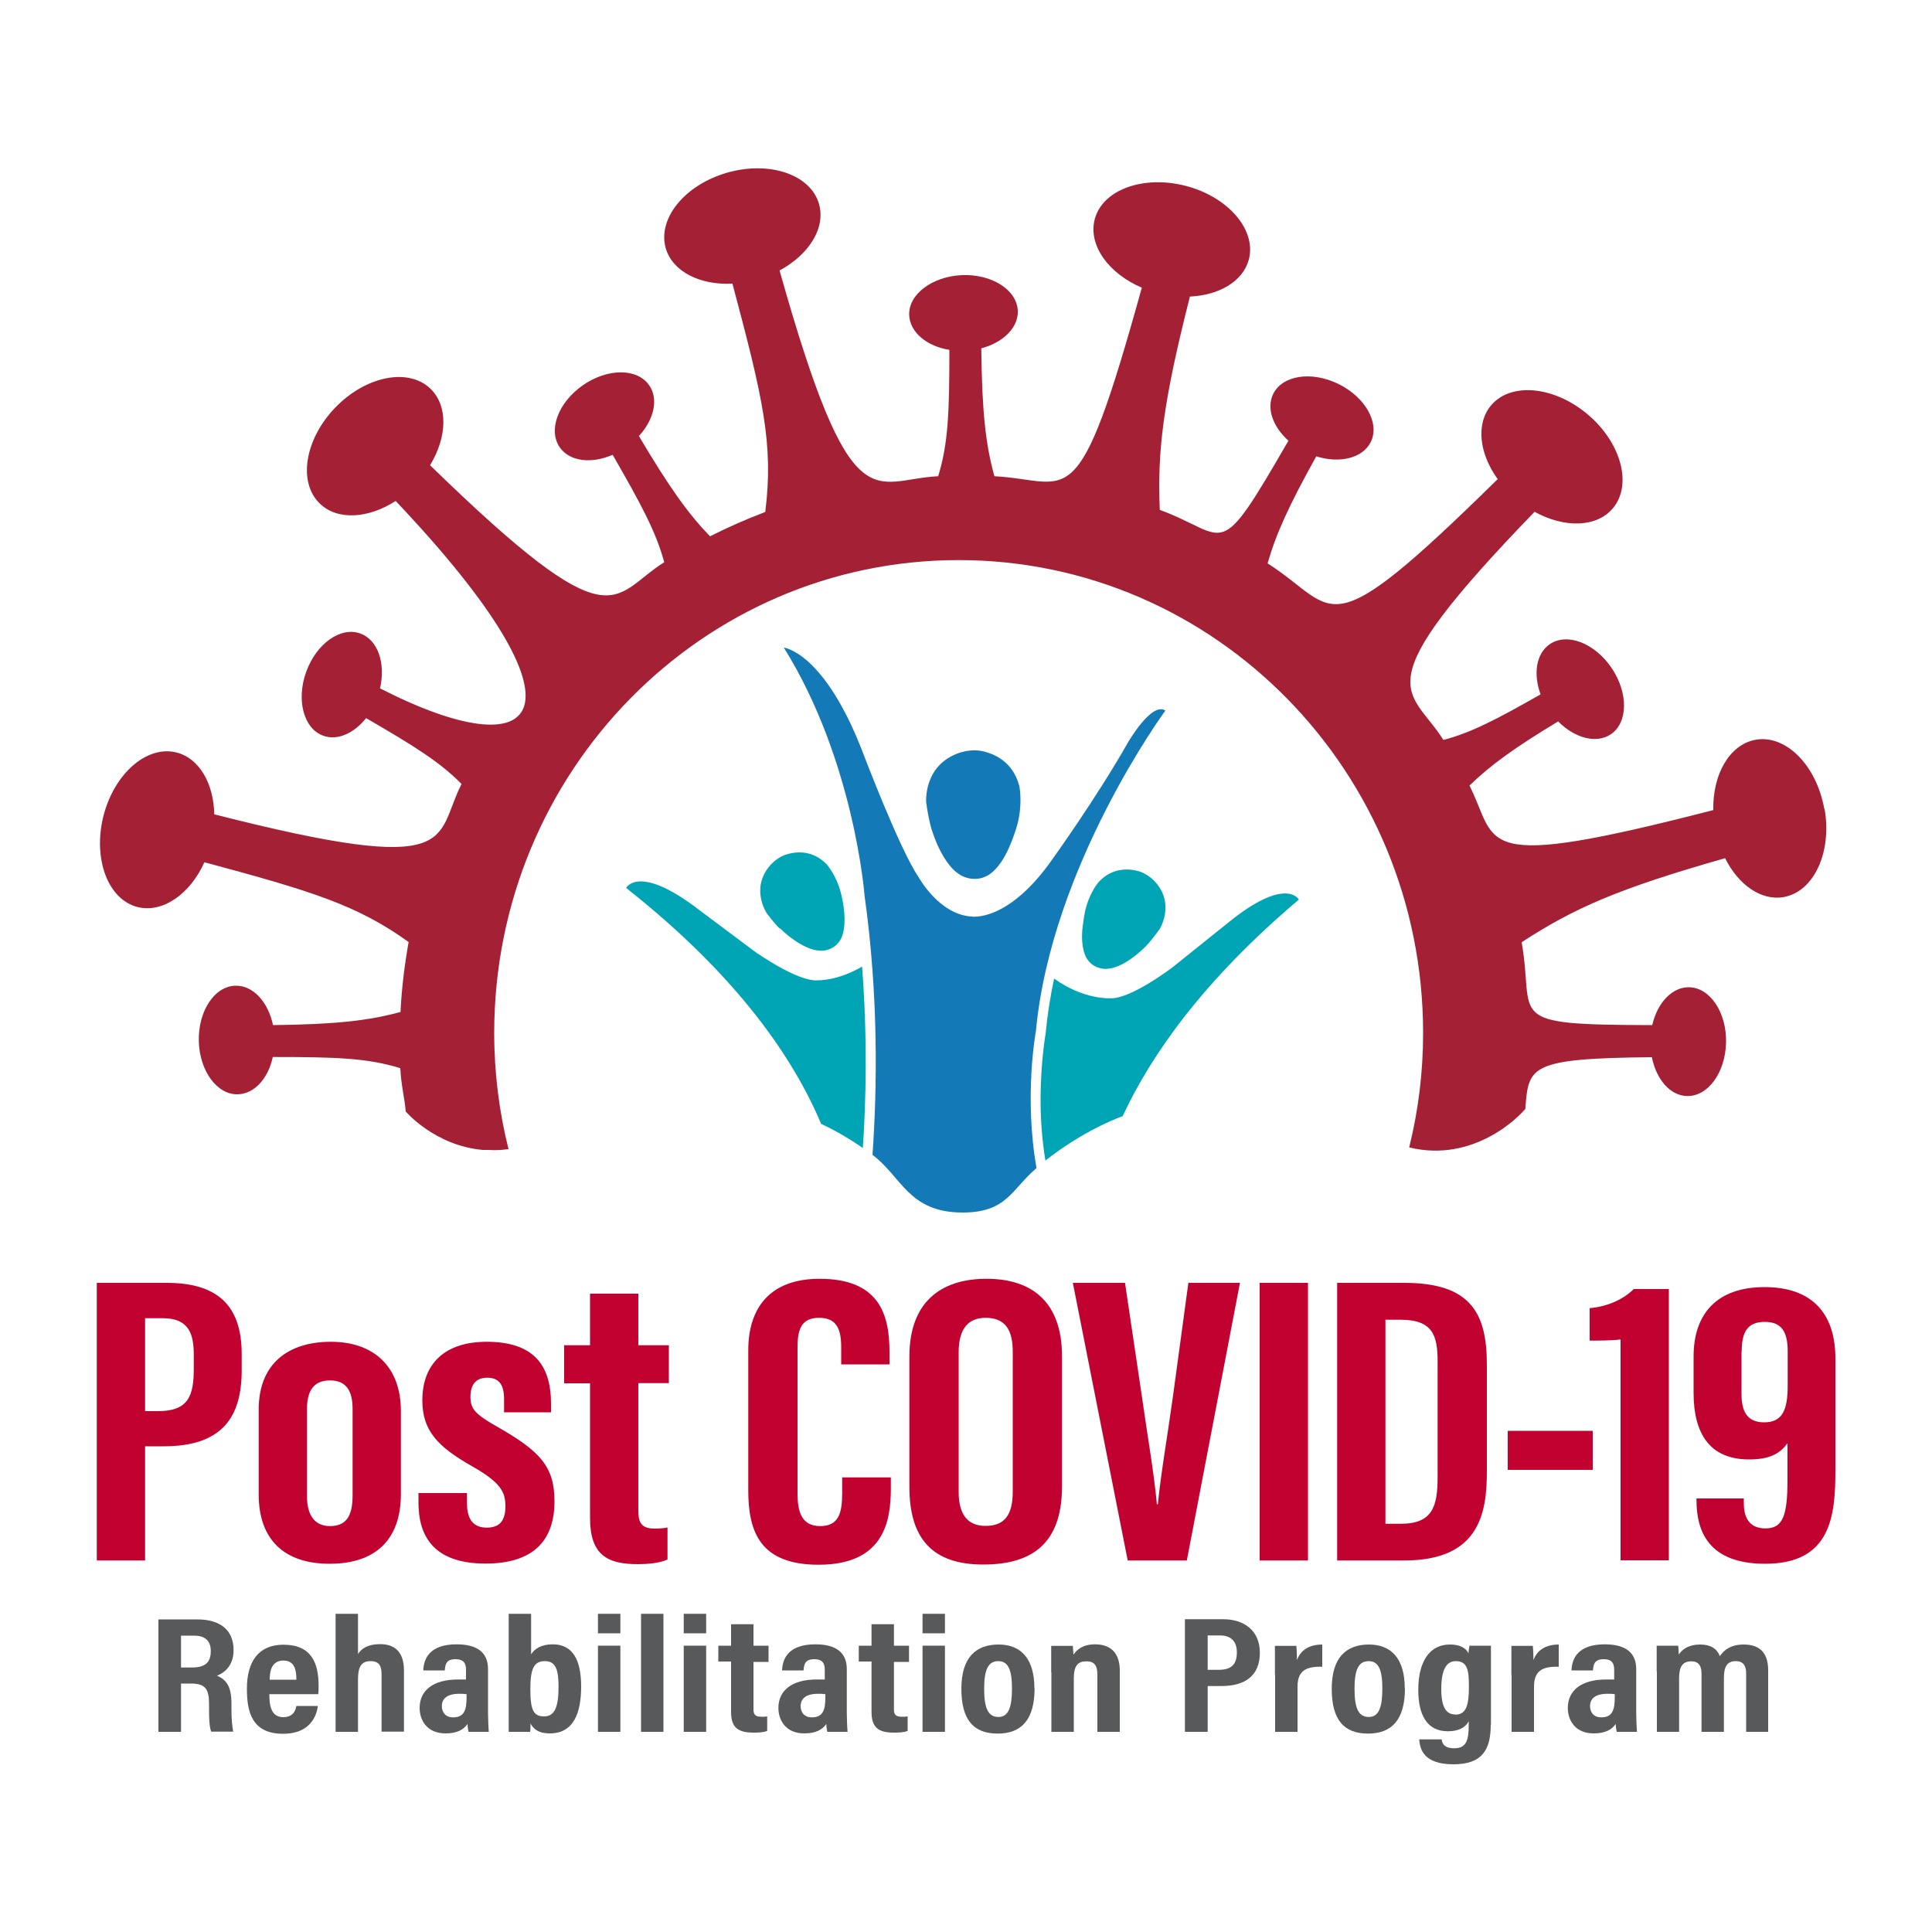<?xml version="1.0" encoding="UTF-8"?><svg id="Layer_1" xmlns="http://www.w3.org/2000/svg" viewBox="0 0 100 100"><defs><style>.cls-1{fill:#00a5b5;}.cls-2{fill:#c10230;}.cls-3{fill:#1479b7;}.cls-4{fill:#a32035;}.cls-5{fill:#58595b;}</style></defs><path class="cls-3" d="m48.17,42.75c.05.2.45,1.58,1.24,2.32.14.12.27.21.39.27.08.04.74.37,1.43-.09.44-.32.77-.85,1.01-1.41,0,0,0,0,0,0,.03-.07.06-.14.09-.21.15-.37.25-.68.33-.96.26-.99.13-1.8.11-1.93,0-.04-.01-.07-.02-.09-.34-1.25-1.32-1.65-1.94-1.78-.44-.08-.84,0-1.11.08-1.93.63-1.76,2.58-1.76,2.58.06.46.14.86.23,1.22Z"/><path class="cls-1" d="m40.35,48.03c.12.12.96.94,1.82,1.14.14.03.27.04.39.04.07,0,.68-.04.98-.64.18-.4.2-.91.15-1.41,0,0,0,0,0,0,0-.06-.02-.12-.02-.18-.04-.32-.1-.59-.16-.81-.21-.81-.64-1.33-.7-1.41-.02-.03-.04-.04-.05-.05-.75-.75-1.61-.63-2.1-.47-.34.12-.6.34-.76.51-1.11,1.22-.2,2.54-.2,2.54.23.3.44.56.65.77Z"/><path class="cls-1" d="m58.96,45.1c-.49-.14-1.36-.23-2.08.54,0,0-.02.03-.05.06-.07.08-.47.62-.66,1.43-.05.23-.09.5-.13.82,0,.06-.01.12-.02.18,0,0,0,0,0,0-.04.5,0,1.01.19,1.41.32.6.93.61,1,.61.11,0,.24-.02.39-.05.85-.23,1.66-1.07,1.78-1.2.2-.22.41-.49.63-.79,0,0,.87-1.35-.28-2.53-.16-.16-.43-.37-.77-.48Z"/><path class="cls-3" d="m45.15,59.77c1.53,1.13,1.86,2.99,4.68,2.99,2.3,0,2.53-1.21,3.82-2.3-.66-3.74-.03-7.1-.03-7.1.8-8.56,6.7-16.58,6.7-16.58-.71-.48-1.93,1.64-1.93,1.64-1.66,2.92-3.91,6.04-3.91,6.04-2.3,3.3-4.19,2.98-4.19,2.98-1.69-.1-2.75-2.05-2.75-2.05-.96-1.39-2.86-6.39-2.86-6.39-2.01-5.27-4.11-5.48-4.11-5.48,3.65,5.85,4.18,12.84,4.18,12.84.73,5.22.65,10,.41,13.42Z"/><path class="cls-1" d="m58.11,57.77c1.48-3.19,4.2-7.05,9.12-11.21,0,0-.67-1.25-3.7,1.23l-2.83,2.27s-2.19,1.67-3.23,1.61c0,0-1.37.09-2.91-1.02-.19.9-.34,1.83-.43,2.76v.02s0,.02,0,.02c0,.01-.27,1.47-.27,3.49,0,.89.06,1.98.25,3.13,1.7-1.33,3.22-2.01,4-2.3Z"/><path class="cls-1" d="m42.52,58.18c.6.28,1.33.68,2.14,1.24.16-2.35.25-5.65-.04-9.39-1.25.74-2.28.71-2.28.71-1.05.1-3.29-1.5-3.29-1.5l-2.9-2.17c-3.11-2.38-3.74-1.11-3.74-1.11,5.8,4.58,8.68,8.85,10.1,12.23Z"/><path class="cls-4" d="m94.42,41.85c-.4-2.24-1.99-3.84-3.55-3.56-1.34.24-2.23,1.78-2.19,3.64-12.53,3.23-11.09,1.77-12.62-1.27,1.07-1.04,2.32-1.95,4.59-3.32.85.86,1.97,1.17,2.72.67.9-.6.92-2.14.05-3.43-.87-1.29-2.3-1.85-3.2-1.24-.71.48-.87,1.54-.48,2.6-2.25,1.28-3.58,1.98-5.03,2.36-1.73-2.75-4.29-2.5,4.72-11.81,1.54.85,3.21.82,4.05-.18,1.02-1.21.44-3.39-1.3-4.86-1.74-1.47-3.98-1.68-5-.47-.8.95-.62,2.49.34,3.82-9.14,8.98-8.2,6.72-11.91,4.36.43-1.51,1.1-2.99,2.52-5.54,1.21.38,2.4.1,2.82-.74.48-.97-.27-2.31-1.66-3-1.4-.69-2.91-.46-3.39.51-.36.74-.02,1.7.79,2.42-3.74,6.47-3.05,4.91-6.66,3.58-.13-3.07.17-5.57,1.56-11.04,1.52-.07,2.75-.79,3.05-1.92.4-1.53-1.07-3.24-3.27-3.81-2.21-.57-4.32.21-4.71,1.74-.34,1.33.71,2.79,2.44,3.53-3.37,12.17-3.66,9.96-7.63,9.76-.46-1.67-.64-3.33-.68-6.62,1.13-.3,1.93-1.07,1.89-1.95-.05-1.08-1.34-1.9-2.89-1.84-1.55.07-2.78,1-2.73,2.08.04.88.91,1.6,2.08,1.79,0,3.22-.06,4.85-.58,6.54-3.4.16-4.47,2.66-8.21-10.65,1.52-.82,2.4-2.2,2.04-3.45-.44-1.52-2.57-2.24-4.76-1.61-2.19.63-3.61,2.38-3.17,3.91.35,1.21,1.78,1.92,3.45,1.83,1.58,5.92,2.14,8.31,1.7,11.82-.98.37-1.93.79-2.86,1.26-1.12-1.16-2.1-2.52-3.68-5.19.78-.85,1.03-1.92.53-2.63-.62-.89-2.15-.89-3.43,0-1.28.89-1.81,2.32-1.2,3.21.51.74,1.64.87,2.74.39,1.48,2.57,2.25,4,2.67,5.56-2.79,1.76-2.5,4.35-12.12-5.02.89-1.46.94-3.07.02-3.96-1.14-1.1-3.35-.66-4.93.98-1.58,1.64-1.94,3.87-.79,4.97.91.88,2.51.77,3.92-.14,10.53,11.12,7.48,13.94-.81,9.7.3-1.3-.11-2.51-1.02-2.84-1.02-.37-2.27.52-2.8,1.98-.53,1.46-.13,2.95.88,3.31.74.27,1.6-.13,2.22-.91,2.48,1.44,3.82,2.27,4.94,3.41-1.45,2.83.08,4.85-12.8,1.57-.03-1.59-.77-2.9-1.95-3.2-1.54-.39-3.23,1.09-3.79,3.3-.55,2.21.24,4.32,1.78,4.7,1.3.32,2.71-.68,3.45-2.32,5.55,1.49,7.92,2.22,10.57,4.13-.21,1.18-.36,2.39-.42,3.62-1.66.45-3.33.64-6.6.68-.25-1.2-1.03-2.06-1.94-2.04-1.08.02-1.93,1.3-1.9,2.85.03,1.55.94,2.8,2.02,2.77.86-.02,1.57-.82,1.81-1.93,3.26,0,4.9.05,6.6.58.04.87.23,1.59.28,2.24,0,0,1.5,1.77,3.99,1.99.03,0,.05,0,.08,0,.07,0,.13,0,.2,0,.08,0,.16.01.25.01.03,0,.07,0,.11,0,.22,0,.45-.02.69-.05-.48-1.92-.74-3.94-.74-6.01,0-13.52,10.76-24.48,24.04-24.48s24.04,10.96,24.04,24.48c0,2.04-.25,4.02-.72,5.92,1.68.41,3.11,0,4.15-.55.02-.01.04-.02.06-.03.18-.1.35-.2.5-.3.07-.04.14-.09.2-.14.17-.12.33-.24.46-.35.02-.02.05-.04.07-.06.37-.32.57-.56.57-.56.17-2.19.16-2.62,6.55-2.68.23,1.15.95,2,1.83,2.01,1.08.02,1.98-1.22,2.01-2.78.03-1.55-.83-2.83-1.91-2.85-.88-.02-1.65.81-1.91,1.96-7.81-.02-6.06-.31-6.76-4.29,2.72-1.77,4.98-2.77,10.53-4.35.69,1.38,1.87,2.22,3.04,2.01,1.56-.28,2.5-2.32,2.11-4.56Z"/><g><path class="cls-2" d="m5,66.4h3.62c2.58,0,3.89,1.12,3.89,3.68v.84c0,2.37-.95,3.94-4.03,3.94h-.97v5.91h-2.5v-14.37Zm2.5,6.64h.68c1.58,0,1.85-.8,1.85-2.21v-.69c0-1.05-.22-1.91-1.6-1.91h-.92v4.82Z"/><path class="cls-2" d="m20.75,73.05v4.28c0,2.39-1.34,3.61-3.69,3.61s-3.67-1.25-3.67-3.59v-4.39c0-2.41,1.56-3.51,3.74-3.51s3.62,1.25,3.62,3.59Zm-4.86-.13v4.52c0,.88.32,1.55,1.19,1.55s1.17-.56,1.17-1.59v-4.47c0-.86-.27-1.48-1.17-1.48-.83,0-1.19.52-1.19,1.48Z"/><path class="cls-2" d="m24.17,77.28v.52c0,.69.22,1.27,1.02,1.27.68,0,.97-.37.97-1.1s-.22-1.23-1.75-2.09c-1.73-.99-2.55-1.81-2.55-3.4,0-1.87,1.14-3.03,3.33-3.03,2.38,0,3.33,1.16,3.33,3.2v.45h-2.43v-.69c0-.77-.29-1.1-.87-1.1-.63,0-.87.41-.87.99,0,.62.24.9,1.39,1.55,2.19,1.25,2.96,2.04,2.96,3.85,0,2.13-1.19,3.23-3.57,3.23-2.82,0-3.47-1.57-3.47-3.16v-.49h2.53Z"/><path class="cls-2" d="m29.2,69.63h1.34v-2.67h2.5v2.67h1.58v1.96h-1.58v6.58c0,.52.07.95.83.95.22,0,.56-.02.68-.06v1.66c-.41.19-1.04.24-1.53.24-1.56,0-2.48-.45-2.48-2.39v-6.97h-1.34v-1.96Z"/><path class="cls-2" d="m46.11,76.47v.56c0,1.66-.32,3.96-3.74,3.96-3.01,0-3.64-1.68-3.64-3.85v-7.25c0-2.21,1.14-3.7,3.69-3.7,3.04,0,3.62,1.78,3.62,3.78v.65h-2.5v-.9c0-.97-.27-1.51-1.14-1.51s-1.12.52-1.12,1.51v7.59c0,.95.22,1.68,1.17,1.68s1.14-.65,1.14-1.7v-.82h2.53Z"/><path class="cls-2" d="m54.97,70.21v6.71c0,2.75-1.31,4.06-4.08,4.06-2.62,0-3.82-1.33-3.82-4.02v-6.75c0-2.75,1.56-4.02,3.99-4.02s3.91,1.27,3.91,4.02Zm-5.35-.22v7.23c0,1.2.49,1.76,1.39,1.76.97,0,1.41-.54,1.41-1.78v-7.23c0-1.14-.39-1.76-1.41-1.76-.9,0-1.39.58-1.39,1.78Z"/><path class="cls-2" d="m58.23,66.4l.87,5.85c.27,1.94.63,3.96.78,5.61h.05c.15-1.55.51-3.61.78-5.57l.8-5.89h2.67l-2.75,14.37h-3.06l-2.84-14.37h2.7Z"/><path class="cls-2" d="m67.7,66.4v14.37h-2.5v-14.37h2.5Z"/><path class="cls-2" d="m69.21,66.4h3.47c3.45,0,4.28,1.57,4.28,4.24v5.53c0,2.19-.41,4.6-4.28,4.6h-3.47v-14.37Zm2.5,12.47h.8c1.65,0,1.9-.92,1.9-2.41v-6c0-1.31-.24-2.15-1.9-2.15h-.8v10.56Z"/><path class="cls-2" d="m82.44,74.06v2.02h-4.4v-2.02h4.4Z"/><path class="cls-2" d="m83.88,80.77v-11.44c-.44.06-1.24.06-1.6.06v-1.68c1.02-.09,1.82-.52,2.28-.99h1.82v14.04h-2.5Z"/><path class="cls-2" d="m90.26,77.56v.24c0,.8.32,1.31,1.12,1.31.9,0,1.14-.65,1.14-2.52v-1.89c-.39.54-.92.84-1.99.84-2.04,0-2.87-1.35-2.87-3.44v-1.89c0-2.24,1.24-3.59,3.67-3.59s3.67,1.33,3.67,3.7v5.78c0,2.39-.24,4.84-3.64,4.84-2.94,0-3.55-1.7-3.55-3.29v-.09h2.45Zm-.12-7.61v2.21c0,.86.27,1.46,1.17,1.46.97,0,1.22-.67,1.22-1.91v-1.76c0-.99-.29-1.53-1.19-1.53s-1.19.54-1.19,1.53Z"/></g><g><path class="cls-5" d="m9.37,87.15v2.49h-1.17v-5.82h2.01c1.2,0,1.88.56,1.88,1.59,0,.84-.52,1.2-.86,1.32.51.22.75.59.75,1.45v.23c0,.66.04.91.09,1.22h-1.14c-.1-.27-.11-.73-.11-1.23v-.21c0-.78-.2-1.05-.95-1.05h-.51Zm0-.84h.55c.71,0,.99-.27.99-.85,0-.51-.27-.8-.87-.8h-.67v1.65Z"/><path class="cls-5" d="m13.94,87.68c0,.57.08,1.2.72,1.2.58,0,.65-.44.68-.58h1.11c-.02.14-.14,1.44-1.8,1.44s-1.87-1.21-1.87-2.34c0-1.41.61-2.27,1.89-2.27,1.46,0,1.82.96,1.82,2.12,0,.15,0,.36-.02.44h-2.53Zm1.4-.74c0-.44-.06-.99-.67-.99-.67,0-.71.66-.71.99h1.38Z"/><path class="cls-5" d="m18.53,83.53v2.08c.18-.28.51-.51,1.14-.51.83,0,1.24.47,1.24,1.38v3.15h-1.16v-2.94c0-.43-.09-.71-.58-.71s-.64.34-.64.94v2.72h-1.16v-6.11h1.16Z"/><path class="cls-5" d="m25.26,88.67c0,.22.02.77.04.97h-1.05c-.02-.09-.05-.28-.05-.41-.19.28-.52.49-1.14.49-.96,0-1.34-.68-1.34-1.32,0-.91.71-1.47,1.98-1.47.17,0,.3,0,.42,0v-.48c0-.26-.04-.57-.54-.57s-.53.28-.56.58h-1.11c.02-.65.37-1.35,1.72-1.35,1.08,0,1.63.43,1.63,1.28v2.27Zm-1.11-.98c-.13-.02-.22-.02-.38-.02-.66,0-.9.28-.9.64,0,.27.15.58.58.58.59,0,.7-.4.7-1.05v-.15Z"/><path class="cls-5" d="m26.33,83.53h1.16v2.1c.17-.28.51-.52,1.12-.52,1.03,0,1.47.8,1.47,2.18s-.39,2.43-1.62,2.43c-.65,0-.87-.28-1-.51,0,.1,0,.3-.02.43h-1.11c0-.29,0-.8,0-1.26v-4.85Zm1.88,2.45c-.56,0-.76.36-.76,1.45s.17,1.41.71,1.41.75-.46.75-1.54c0-.86-.14-1.32-.7-1.32Z"/><path class="cls-5" d="m30.95,85.18h1.16v4.46h-1.16v-4.46Zm0-.64v-1.01h1.16v1.01h-1.16Z"/><path class="cls-5" d="m33.18,89.64v-6.11h1.16v6.11h-1.16Z"/><path class="cls-5" d="m35.39,85.18h1.16v4.46h-1.16v-4.46Zm0-.64v-1.01h1.16v1.01h-1.16Z"/><path class="cls-5" d="m37.18,85.18h.66v-1.11h1.16v1.11h.78v.84h-.78v2.44c0,.26.06.4.42.4.12,0,.19,0,.29-.02v.75c-.21.09-.53.09-.71.09-.81,0-1.16-.27-1.16-1.07v-2.61h-.66v-.84Z"/><path class="cls-5" d="m43.83,88.67c0,.22.02.77.04.97h-1.05c-.02-.09-.05-.28-.05-.41-.19.28-.52.49-1.14.49-.96,0-1.34-.68-1.34-1.32,0-.91.71-1.47,1.98-1.47.17,0,.3,0,.42,0v-.48c0-.26-.04-.57-.54-.57s-.53.28-.56.58h-1.11c.02-.65.37-1.35,1.72-1.35,1.08,0,1.63.43,1.63,1.28v2.27Zm-1.11-.98c-.13-.02-.22-.02-.38-.02-.66,0-.9.28-.9.64,0,.27.15.58.58.58.59,0,.7-.4.7-1.05v-.15Z"/><path class="cls-5" d="m44.45,85.18h.66v-1.11h1.16v1.11h.78v.84h-.78v2.44c0,.26.06.4.42.4.12,0,.19,0,.29-.02v.75c-.21.09-.53.09-.71.09-.81,0-1.16-.27-1.16-1.07v-2.61h-.66v-.84Z"/><path class="cls-5" d="m47.75,85.18h1.16v4.46h-1.16v-4.46Zm0-.64v-1.01h1.16v1.01h-1.16Z"/><path class="cls-5" d="m53.55,87.38c0,1.62-.67,2.35-1.91,2.35s-1.88-.7-1.88-2.32.75-2.29,1.93-2.29,1.85.77,1.85,2.26Zm-2.61.02c0,.95.17,1.47.74,1.47.52,0,.7-.51.7-1.46s-.18-1.43-.71-1.43-.73.46-.73,1.42Z"/><path class="cls-5" d="m54.41,86.57c0-.91,0-1.14,0-1.38h1.12c0,.11.03.3.03.46.16-.24.46-.54,1.12-.54.82,0,1.28.46,1.28,1.36v3.17h-1.16v-2.94c0-.44-.11-.71-.57-.71-.44,0-.65.22-.65.89v2.76h-1.16v-3.07Z"/><path class="cls-5" d="m61.33,83.81h1.97c1.09,0,1.91.58,1.91,1.74s-.74,1.72-1.99,1.72h-.71v2.37h-1.18v-5.82Zm1.18,2.62h.57c.66,0,.94-.29.94-.9s-.34-.88-.87-.88h-.64v1.78Z"/><path class="cls-5" d="m65.99,86.7c0-.73,0-1.2,0-1.51h1.11c0,.08.03.27.03.74.18-.51.63-.81,1.31-.81v1.15c-.82-.02-1.28.19-1.28,1.03v2.34h-1.16v-2.94Z"/><path class="cls-5" d="m72.72,87.38c0,1.62-.67,2.35-1.91,2.35s-1.88-.7-1.88-2.32.75-2.29,1.93-2.29,1.85.77,1.85,2.26Zm-2.61.02c0,.95.17,1.47.74,1.47.52,0,.7-.51.7-1.46s-.18-1.43-.71-1.43-.73.46-.73,1.42Z"/><path class="cls-5" d="m77.16,89.28c0,1.26-.42,2.04-1.93,2.04s-1.74-.75-1.77-1.29h1.16c.02.14.07.46.65.46.63,0,.75-.42.75-1.2v-.2c-.19.36-.57.52-1.08.52-1.07,0-1.53-.83-1.53-2.14,0-1.52.62-2.35,1.63-2.35.66,0,.89.28.97.46,0-.13.03-.28.05-.4h1.11c0,.28,0,.72,0,1.34v2.75Zm-1.84-.53c.58,0,.71-.5.71-1.45,0-.8-.05-1.32-.68-1.32-.49,0-.75.45-.75,1.45,0,.91.24,1.31.72,1.31Z"/><path class="cls-5" d="m78.23,86.7c0-.73,0-1.2,0-1.51h1.11c0,.08.03.27.03.74.18-.51.63-.81,1.31-.81v1.15c-.82-.02-1.28.19-1.28,1.03v2.34h-1.16v-2.94Z"/><path class="cls-5" d="m84.69,88.67c0,.22.02.77.04.97h-1.05c-.02-.09-.05-.28-.05-.41-.19.28-.52.49-1.14.49-.96,0-1.34-.68-1.34-1.32,0-.91.71-1.47,1.98-1.47.17,0,.3,0,.42,0v-.48c0-.26-.04-.57-.54-.57s-.53.28-.56.58h-1.11c.02-.65.37-1.35,1.72-1.35,1.08,0,1.63.43,1.63,1.28v2.27Zm-1.11-.98c-.13-.02-.22-.02-.38-.02-.66,0-.9.28-.9.64,0,.27.15.58.58.58.59,0,.7-.4.7-1.05v-.15Z"/><path class="cls-5" d="m85.75,86.52c0-.89,0-1.14,0-1.34h1.11c.02.09.03.32.03.46.23-.34.6-.52,1.11-.52.55,0,.87.22,1.02.6.21-.31.56-.6,1.23-.6.72,0,1.27.32,1.27,1.33v3.19h-1.14v-3.04c0-.36-.14-.62-.53-.62-.48,0-.62.32-.62.87v2.79h-1.16v-3.02c0-.41-.16-.63-.52-.63-.47,0-.64.28-.64.89v2.76h-1.15v-3.11Z"/></g></svg>